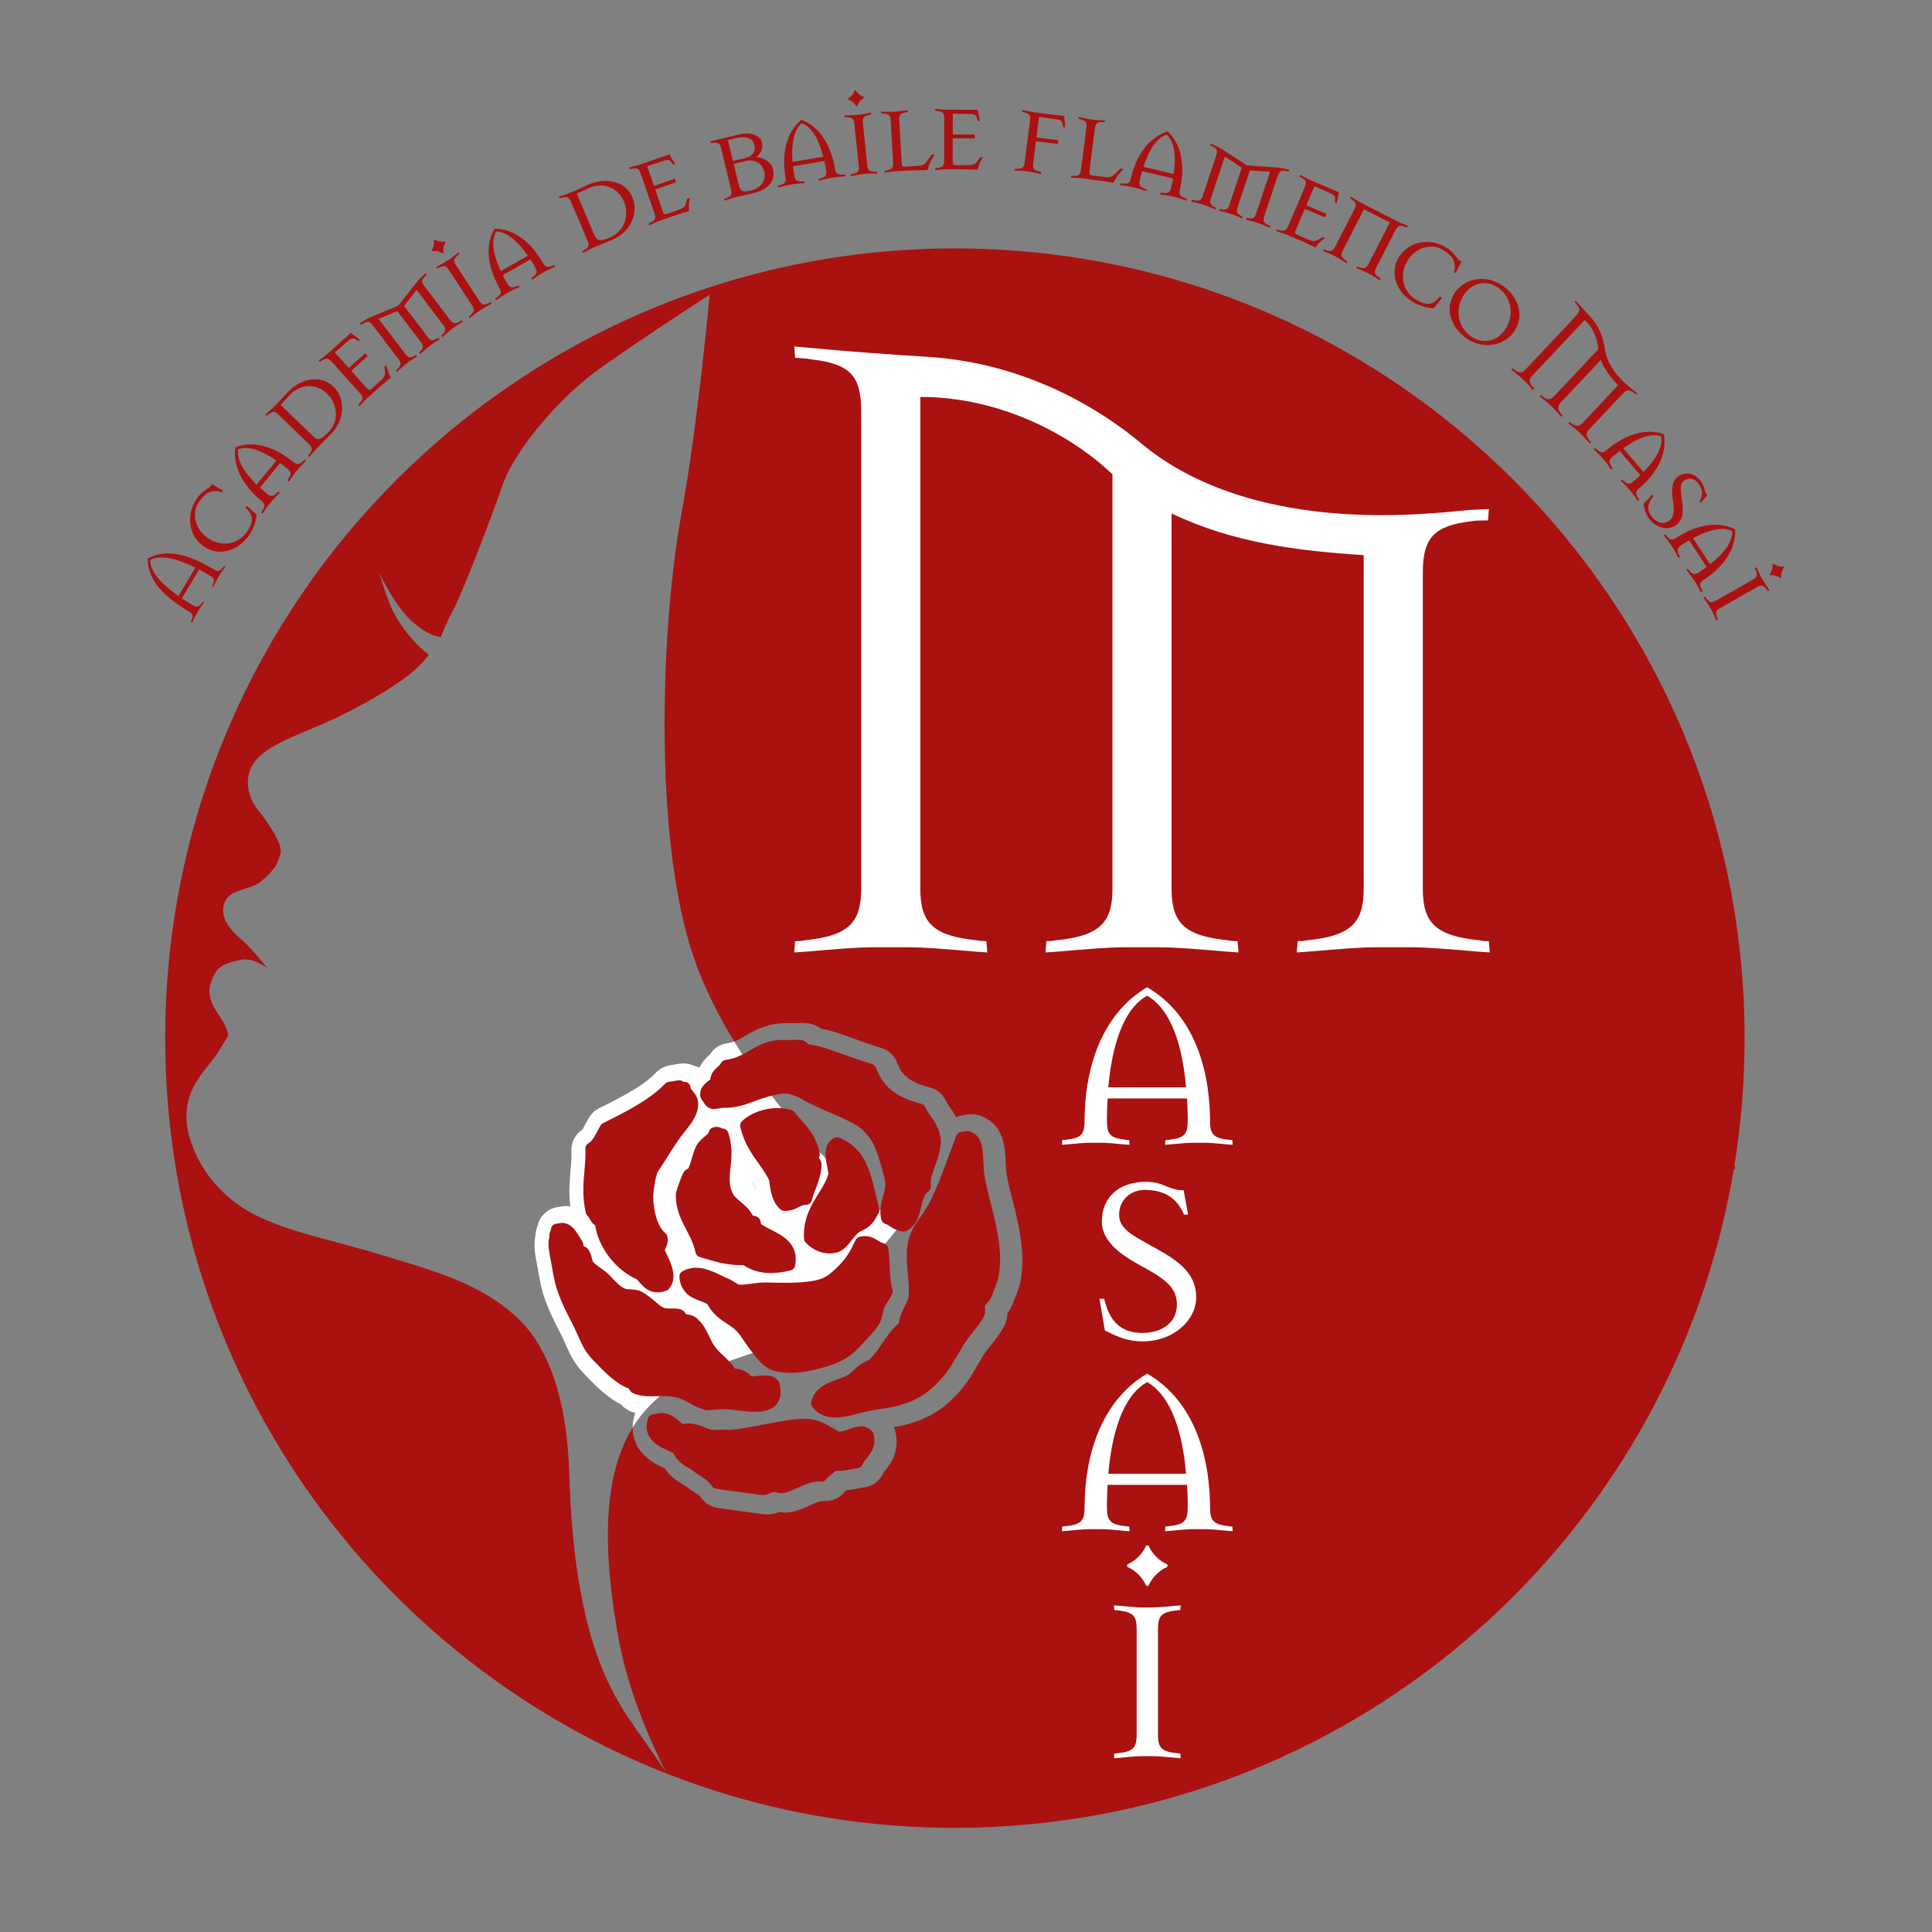 <?xml version="1.0" encoding="utf-8"?>
<!-- Generator: Adobe Illustrator 13.0.0, SVG Export Plug-In . SVG Version: 6.00 Build 14948)  -->
<!DOCTYPE svg PUBLIC "-//W3C//DTD SVG 1.1//EN" "http://www.w3.org/Graphics/SVG/1.1/DTD/svg11.dtd">
<svg version="1.1" id="レイヤー_1" xmlns="http://www.w3.org/2000/svg" xmlns:xlink="http://www.w3.org/1999/xlink" x="0px"
	 y="0px" width="320px" height="320px" viewBox="0 0 320 320" enable-background="new 0 0 320 320" xml:space="preserve">
<rect x="0" y="0" width="320" height="320" fill="#808080" stroke="none"/>
<g>
	<path fill="#AA1111" d="M37.183,94.051c-0.367,0.511-0.617,0.863-0.791,1.154l-0.349,0.585c-0.174,0.293-0.363,0.68-0.637,1.247
		l-0.113,0.225l-0.19-0.134c0.037-0.062,0.055-0.092,0.085-0.179c0.372-0.799,0.302-1.174-0.313-1.541l-0.215-0.127
		c-0.601-0.358-1.148-0.664-1.691-0.943l-2.839,4.772c0.521,0.352,1.035,0.679,1.636,1.035l0.215,0.129
		c0.616,0.366,0.978,0.249,1.504-0.46c0.062-0.068,0.079-0.099,0.116-0.161l0.21,0.104l-0.144,0.207
		c-0.367,0.511-0.617,0.862-0.792,1.154l-0.349,0.585c-0.174,0.292-0.363,0.68-0.637,1.246l-0.113,0.224l-0.191-0.133
		c0.037-0.062,0.055-0.092,0.085-0.179c0.372-0.8,0.303-1.174-0.313-1.541l-0.262-0.155c-3.694-2.199-6.629-4.904-6.628-8.655
		c3.296-1.791,7.074-0.502,10.769,1.696l0.262,0.157c0.616,0.365,0.979,0.248,1.504-0.461c0.062-0.068,0.08-0.098,0.116-0.16
		l0.209,0.103L37.183,94.051z M24.867,92.747c-0.034,1.668,1.412,3.654,4.695,5.983l2.803-4.71
		C28.752,92.245,26.309,91.938,24.867,92.747z"/>
	<path fill="#AA1111" d="M42.506,85.241c-0.007,0.789-0.505,2.356-1.226,3.383c-1.867,2.656-5.042,3.629-7.571,1.853
		c-2.383-1.674-3.038-5.144-1.08-7.93c1.171-1.668,2.382-1.639,2.426-2.402l1.886,1.134l-0.199,0.243
		c-1.689-0.557-2.769,0.163-3.735,1.538c-1.442,2.053-0.595,4.783,1.577,6.171c2.313,1.461,4.951,0.824,6.316-1.12
		c1.004-1.429,1.289-2.652-0.25-4.009l0.231-0.329L42.506,85.241z"/>
	<path fill="#AA1111" d="M50.47,76.543c-0.55,0.563-0.785,0.778-1.055,1.106l-0.513,0.623c-0.27,0.329-0.435,0.599-0.881,1.248
		l-0.182,0.257l-0.228-0.217c0.057-0.07,0.085-0.104,0.139-0.204c0.611-0.92,0.454-1.222-0.238-1.792l-0.104-0.085
		c-0.346-0.285-0.689-0.538-1.015-0.777l-3.345,4.067c0.314,0.287,0.629,0.576,0.993,0.874L44.11,81.7
		c0.692,0.569,1.021,0.665,1.804-0.112c0.088-0.073,0.117-0.107,0.174-0.177l0.256,0.183l-0.216,0.228
		c-0.55,0.563-0.784,0.776-1.055,1.105l-0.512,0.623c-0.27,0.328-0.435,0.599-0.881,1.248l-0.182,0.256l-0.229-0.216
		c0.058-0.069,0.086-0.104,0.14-0.205c0.611-0.919,0.454-1.222-0.238-1.791l-0.07-0.058c-2.827-2.382-4.593-5.489-4.081-8.723
		c3.103-1.161,6.446-0.006,9.327,2.275l0.104,0.085c0.692,0.569,1.02,0.665,1.804-0.112c0.088-0.072,0.117-0.106,0.174-0.176
		l0.256,0.182L50.47,76.543z M39.454,74.417c-0.275,1.428,0.57,3.399,3.053,5.847l3.273-3.98
		C42.93,74.316,40.818,73.886,39.454,74.417z"/>
	<path fill="#AA1111" d="M54.846,71.859l-2.435,2.444c-0.296,0.305-0.483,0.562-0.981,1.171l-0.202,0.24l-0.209-0.234
		c0.062-0.064,0.094-0.096,0.156-0.193c0.685-0.865,0.553-1.18-0.09-1.805l-4.886-4.743c-0.643-0.624-0.961-0.746-1.806-0.036
		c-0.094,0.064-0.125,0.096-0.188,0.16l-0.24-0.202l0.234-0.209c0.594-0.515,1.095-0.966,1.719-1.609c0,0,1.293-1.429,1.777-1.927
		c2.263-2.33,5.47-2.868,7.542-0.856C57.198,65.964,57.218,69.417,54.846,71.859z M48.066,65.339
		c-0.25,0.257-1.341,1.445-1.575,1.718l5.383,5.227c0.723,0.702,1.229,0.632,2.57-0.75c1.763-1.815,1.485-4.614-0.267-6.315
		C52.313,63.407,49.72,63.636,48.066,65.339z"/>
	<path fill="#AA1111" d="M64.743,62.517c0,0-1.197,1.014-1.946,1.657l-1.984,1.782c-0.317,0.284-0.52,0.527-1.059,1.101
		l-0.218,0.226l-0.193-0.249c0.066-0.06,0.1-0.09,0.168-0.181c0.742-0.816,0.632-1.14,0.034-1.808l-4.55-5.068
		c-0.599-0.667-0.909-0.811-1.801-0.161c-0.098,0.058-0.131,0.089-0.198,0.147l-0.227-0.217l0.249-0.193
		c0.628-0.474,0.892-0.651,1.209-0.935l3.868-3.473l1.511,1.113l-0.282,0.223c-0.889-0.587-1.033-0.547-1.749,0.064l-2.114,1.837
		l2.305,2.567l2.719-2.439l0.418,0.466l-2.718,2.441l2.41,2.684c0.54,0.601,0.603,0.604,1.136,0.124l1.284-1.152
		c0.867-0.778,0.871-1.143,0.647-2.297L64,60.415C64.248,61.697,64.456,61.962,64.743,62.517z"/>
	<path fill="#AA1111" d="M76.398,53.457c-0.665,0.421-0.941,0.576-1.28,0.833l-0.588,0.448c-0.339,0.257-0.562,0.483-1.145,1.012
		l-0.093,0.099l-0.173-0.263l0.041-0.058c0.805-0.754,0.722-1.085,0.18-1.798l-4.342-5.704l-2.069,2.645l3.826,5.026
		c0.543,0.713,0.84,0.881,1.781,0.306c0.049-0.01,0.067-0.023,0.067-0.023l0.208,0.236l-0.121,0.064
		c-0.665,0.421-0.941,0.576-1.28,0.833l-0.588,0.448c-0.339,0.257-0.561,0.482-1.144,1.011l-0.094,0.099l-0.172-0.263l0.04-0.057
		c0.806-0.754,0.723-1.086,0.18-1.798l-3.826-5.027l-3.1,1.289l4.342,5.705c0.542,0.712,0.839,0.88,1.781,0.306
		c0.049-0.01,0.067-0.023,0.067-0.023l0.208,0.236l-0.121,0.064c-0.665,0.422-0.941,0.575-1.28,0.833l-0.588,0.447
		c-0.339,0.258-0.561,0.485-1.144,1.013l-0.236,0.207l-0.172-0.263c0.071-0.054,0.107-0.082,0.183-0.167
		c0.806-0.754,0.722-1.084,0.18-1.797L61.8,53.956c-0.542-0.714-0.839-0.882-1.781-0.307c-0.103,0.051-0.138,0.077-0.209,0.132
		l-0.208-0.236l0.263-0.172c0.665-0.422,1.079-0.654,1.334-0.763l4.78-2.004l3.224-4.087c0.137-0.189,0.507-0.555,1.09-1.083
		l0.236-0.207l0.172,0.263c-0.071,0.054-0.107,0.082-0.183,0.167c-0.805,0.752-0.723,1.084-0.18,1.797l4.125,5.418
		c0.542,0.714,0.839,0.882,1.78,0.306c0.103-0.05,0.139-0.076,0.209-0.131l0.208,0.236L76.398,53.457z M68.882,58.783l0.014,0.018
		L68.882,58.783z M69.413,58.407l-0.014-0.018L69.413,58.407z M72.59,55.961l0.014,0.018L72.59,55.961z M73.12,55.586l-0.013-0.018
		L73.12,55.586z"/>
	<path fill="#AA1111" d="M73.444,41.885l-0.131,0.086c-0.481-0.328-1.164-0.473-1.736-0.365l-0.086-0.131
		c0.328-0.482,0.471-1.164,0.365-1.736l0.131-0.086c0.481,0.328,1.163,0.471,1.736,0.365l0.086,0.13
		C73.481,40.631,73.338,41.312,73.444,41.885z M81.196,50.44c-0.693,0.372-0.979,0.506-1.336,0.739l-0.619,0.404
		c-0.356,0.233-0.595,0.441-1.214,0.926l-0.25,0.19l-0.153-0.274c0.075-0.048,0.113-0.073,0.195-0.153
		c0.858-0.694,0.799-1.03,0.309-1.78l-3.723-5.702c-0.489-0.75-0.773-0.939-1.753-0.433c-0.106,0.042-0.144,0.066-0.219,0.115
		l-0.189-0.25l0.274-0.153c0.693-0.372,0.98-0.507,1.336-0.74l0.619-0.403c0.356-0.234,0.595-0.443,1.214-0.928l0.251-0.189
		l0.153,0.273c-0.076,0.049-0.113,0.074-0.195,0.154c-0.857,0.694-0.799,1.029-0.309,1.78l3.722,5.701
		c0.49,0.751,0.774,0.939,1.754,0.434c0.106-0.042,0.143-0.067,0.218-0.117l0.19,0.251L81.196,50.44z"/>
	<path fill="#AA1111" d="M91.71,44.281c-0.715,0.328-1.01,0.445-1.379,0.656l-0.701,0.397c-0.37,0.211-0.62,0.406-1.268,0.852
		L88.1,46.361l-0.135-0.284c0.078-0.045,0.116-0.067,0.203-0.141c0.899-0.64,0.86-0.979,0.417-1.758l-0.066-0.116
		c-0.222-0.39-0.452-0.748-0.671-1.088l-4.574,2.604c0.191,0.381,0.382,0.761,0.614,1.171l0.045,0.077
		c0.443,0.779,0.715,0.985,1.724,0.54c0.108-0.037,0.147-0.059,0.226-0.103l0.174,0.262l-0.284,0.136
		c-0.714,0.329-1.008,0.445-1.378,0.656l-0.7,0.399c-0.37,0.21-0.621,0.405-1.269,0.851l-0.262,0.174l-0.136-0.284
		c0.078-0.043,0.117-0.066,0.203-0.141c0.898-0.64,0.86-0.979,0.417-1.758l-0.045-0.078c-1.789-3.234-2.33-6.765-0.697-9.601
		c3.311,0.022,6.021,2.293,7.896,5.453l0.066,0.117c0.443,0.778,0.715,0.985,1.725,0.539c0.108-0.037,0.147-0.059,0.225-0.102
		l0.175,0.26L91.71,44.281z M82.183,38.365c-0.766,1.234-0.681,3.376,0.764,6.549l4.477-2.549
		C85.465,39.512,83.647,38.356,82.183,38.365z"/>
	<path fill="#AA1111" d="M101.377,39.736l-3.19,1.313c-0.392,0.165-0.663,0.331-1.357,0.701l-0.28,0.142l-0.102-0.297
		c0.082-0.035,0.123-0.052,0.218-0.117c0.966-0.533,0.966-0.875,0.614-1.699l-2.672-6.264c-0.352-0.824-0.599-1.06-1.651-0.732
		c-0.112,0.023-0.154,0.041-0.236,0.076l-0.144-0.28l0.297-0.103c0.748-0.245,1.383-0.467,2.208-0.819c0,0,1.745-0.818,2.384-1.09
		c2.988-1.274,6.154-0.53,7.288,2.127C105.826,35.208,104.509,38.4,101.377,39.736z M97.644,31.099
		c-0.329,0.142-1.795,0.815-2.117,0.977l2.945,6.902c0.396,0.928,0.89,1.058,2.662,0.302c2.328-0.994,3.153-3.683,2.195-5.929
		C102.309,30.961,99.828,30.168,97.644,31.099z"/>
	<path fill="#AA1111" d="M114.144,34.942c0,0-1.496,0.472-2.434,0.773l-2.519,0.874c-0.402,0.14-0.684,0.285-1.402,0.604
		l-0.289,0.124l-0.082-0.303c0.085-0.029,0.127-0.044,0.226-0.102c1-0.466,1.025-0.806,0.731-1.653l-2.231-6.433
		c-0.293-0.847-0.523-1.099-1.597-0.844c-0.113,0.015-0.155,0.029-0.24,0.059l-0.124-0.289l0.304-0.082
		c0.763-0.193,1.073-0.253,1.476-0.393l4.909-1.703l0.962,1.61l-0.346,0.097c-0.591-0.885-0.74-0.905-1.637-0.618l-2.66,0.874
		l1.13,3.26l3.45-1.197l0.206,0.593l-3.45,1.197l1.182,3.407c0.264,0.762,0.321,0.79,0.998,0.554l1.629-0.564
		c1.101-0.382,1.245-0.717,1.486-1.867l0.45-0.204C114.005,33.995,114.094,34.319,114.144,34.942z"/>
	<path fill="#AA1111" d="M124.869,31.976l-3.124,0.708c-0.414,0.099-0.708,0.217-1.454,0.466l-0.3,0.096l-0.051-0.311
		c0.087-0.022,0.13-0.032,0.234-0.08c1.04-0.365,1.097-0.703,0.888-1.572l-1.596-6.618c-0.21-0.872-0.415-1.145-1.508-0.996
		c-0.114,0.004-0.157,0.015-0.245,0.036l-0.09-0.278l4.854-1.17c1.851-0.447,3.432,0.094,3.752,1.421
		c0.199,0.828-0.178,1.748-0.98,2.333c1.492,0.17,2.512,0.868,2.801,2.065C128.398,29.513,127.721,31.289,124.869,31.976z
		 M121.67,22.912c-0.262,0.063-0.904,0.263-1.095,0.333l0.825,3.417l2.002-0.483c1.458-0.351,1.754-1.321,1.581-2.039
		C124.684,22.898,123.738,22.413,121.67,22.912z M123.409,26.685l-1.894,0.457l0.729,3.027c0.409,1.698,0.692,1.722,2.346,1.323
		c1.524-0.367,2.323-1.735,2.008-3.042C126.278,27.122,125.106,26.276,123.409,26.685z"/>
	<path fill="#AA1111" d="M139.715,29.237c-0.784,0.063-1.101,0.07-1.521,0.14l-0.795,0.131c-0.42,0.07-0.722,0.166-1.484,0.361
		l-0.305,0.074l-0.03-0.314c0.088-0.015,0.132-0.022,0.239-0.063c1.064-0.29,1.145-0.622,0.998-1.505l-0.022-0.133
		c-0.073-0.44-0.166-0.857-0.253-1.251l-5.191,0.864c0.048,0.424,0.096,0.847,0.173,1.311l0.015,0.088
		c0.147,0.883,0.331,1.17,1.432,1.101c0.114,0.004,0.158-0.003,0.246-0.018l0.074,0.305l-0.313,0.03
		c-0.785,0.063-1.101,0.07-1.521,0.139l-0.795,0.132c-0.42,0.07-0.721,0.166-1.484,0.36l-0.306,0.074l-0.029-0.313
		c0.088-0.015,0.132-0.022,0.24-0.063c1.064-0.291,1.145-0.622,0.998-1.506l-0.015-0.087c-0.563-3.652,0.148-7.154,2.659-9.251
		c3.1,1.164,4.859,4.23,5.528,7.842l0.022,0.132c0.147,0.883,0.332,1.171,1.432,1.102c0.114,0.003,0.158-0.004,0.247-0.019
		l0.074,0.305L139.715,29.237z M132.818,20.397c-1.146,0.894-1.805,2.934-1.543,6.409l5.08-0.846
		C135.501,22.606,134.195,20.895,132.818,20.397z"/>
	<path fill="#AA1111" d="M144.987,28.739c-0.787,0.015-1.103,0.003-1.527,0.047l-0.734,0.077c-0.423,0.045-0.73,0.122-1.503,0.27
		l-0.31,0.056l-0.01-0.314c0.089-0.01,0.133-0.015,0.243-0.048c1.079-0.226,1.18-0.551,1.086-1.443l-0.712-6.77
		c-0.094-0.891-0.26-1.189-1.363-1.186c-0.114-0.01-0.159-0.005-0.248,0.004l-0.055-0.311l0.314-0.01
		c0.787-0.016,1.104-0.004,1.526-0.048l0.735-0.077c0.423-0.045,0.73-0.122,1.503-0.27l0.309-0.056l0.011,0.314
		c-0.089,0.01-0.134,0.015-0.243,0.048c-1.08,0.226-1.18,0.552-1.086,1.443l0.712,6.77c0.094,0.892,0.261,1.189,1.364,1.186
		c0.114,0.01,0.158,0.005,0.247-0.003l0.055,0.31L144.987,28.739z M141.99,17.593l-0.156,0.017c-0.279-0.512-0.821-0.95-1.378-1.116
		l-0.017-0.156c0.511-0.28,0.95-0.821,1.116-1.378l0.156-0.017c0.279,0.511,0.821,0.949,1.378,1.116l0.016,0.156
		C142.595,16.492,142.156,17.035,141.99,17.593z"/>
	<path fill="#AA1111" d="M153.627,28.149c0,0-3.226,0.092-4.523,0.166l-0.76,0.042c-0.425,0.024-0.736,0.087-1.515,0.198
		l-0.312,0.041l0.005-0.315c0.09-0.005,0.134-0.008,0.245-0.037c1.09-0.173,1.206-0.494,1.156-1.389l-0.385-6.799
		c-0.05-0.895-0.202-1.199-1.304-1.25c-0.113-0.016-0.158-0.013-0.248-0.008l-0.04-0.311l0.314,0.004
		c0.787,0.023,1.102,0.051,1.527,0.026l0.738-0.042c0.425-0.023,0.736-0.086,1.515-0.198l0.312-0.04l-0.005,0.313
		c-0.089,0.005-0.134,0.008-0.245,0.037c-1.089,0.174-1.206,0.494-1.156,1.389l0.385,6.799c0.045,0.805,0.092,0.847,0.808,0.807
		l1.655-0.094c1.186-0.068,1.294-0.141,2.021-1.168l0.5-0.702l0.514-0.029C154.021,26.781,153.751,27.559,153.627,28.149z"/>
	<path fill="#AA1111" d="M161.936,28.105c0,0-1.567-0.048-2.552-0.071l-2.665-0.006c-0.426-0.001-0.74,0.043-1.523,0.109
		l-0.314,0.021l0.023-0.313c0.089,0,0.135,0,0.246-0.022c1.097-0.11,1.233-0.422,1.235-1.319l0.015-6.807
		c0.002-0.896-0.132-1.209-1.229-1.324c-0.112-0.023-0.157-0.022-0.247-0.023l-0.022-0.313l0.313,0.023
		c0.783,0.068,1.098,0.113,1.523,0.115l5.195,0.011l0.376,1.838L161.954,20c-0.267-1.031-0.401-1.098-1.342-1.123l-2.799-0.051
		l-0.008,3.448l3.65,0.009l-0.002,0.627l-3.649-0.009l-0.008,3.606c-0.002,0.807,0.042,0.851,0.759,0.853l1.725,0.003
		c1.164,0.002,1.411-0.266,2.019-1.271l0.492-0.044C162.117,27.166,162.094,27.501,161.936,28.105z"/>
	<path fill="#AA1111" d="M176.065,21.023c-0.139-1.057-0.264-1.139-1.194-1.28l-2.773-0.393l-0.43,3.423l3.623,0.456l-0.078,0.623
		l-3.624-0.456l-0.449,3.579c-0.112,0.889-0.018,1.217,1.058,1.465c0.108,0.037,0.153,0.042,0.242,0.054l-0.017,0.313l-0.309-0.062
		c-0.771-0.165-1.076-0.247-1.498-0.3l-0.733-0.093c-0.423-0.053-0.739-0.048-1.525-0.078l-0.314-0.018l0.062-0.308
		c0.089,0.012,0.134,0.017,0.247,0.008c1.103,0.026,1.276-0.269,1.388-1.157l0.85-6.758c0.112-0.89,0.018-1.218-1.058-1.466
		c-0.108-0.036-0.153-0.042-0.242-0.053l0.017-0.313l0.309,0.061c0.771,0.166,1.076,0.248,1.498,0.301l5.157,0.649l0.148,1.87
		L176.065,21.023z M184.454,30.274c0,0-3.19-0.491-4.479-0.653l-0.756-0.095c-0.422-0.053-0.739-0.048-1.525-0.079l-0.314-0.017
		l0.063-0.308c0.089,0.011,0.133,0.017,0.246,0.008c1.104,0.026,1.276-0.269,1.388-1.158l0.85-6.758
		c0.112-0.889,0.018-1.217-1.058-1.464c-0.108-0.037-0.152-0.042-0.242-0.054l0.018-0.314l0.309,0.062
		c0.77,0.165,1.075,0.248,1.497,0.301l0.734,0.092c0.422,0.053,0.738,0.048,1.525,0.079l0.313,0.017l-0.062,0.308
		c-0.089-0.011-0.133-0.017-0.247-0.008c-1.104-0.026-1.275,0.269-1.388,1.158l-0.85,6.757c-0.101,0.801-0.062,0.851,0.65,0.941
		l1.645,0.207c1.179,0.148,1.298,0.095,2.199-0.785l0.617-0.6l0.512,0.064C185.089,28.999,184.683,29.716,184.454,30.274z"/>
	<path fill="#AA1111" d="M196.235,33.132c-0.747-0.244-1.043-0.359-1.457-0.456l-0.785-0.184c-0.414-0.097-0.73-0.125-1.509-0.238
		l-0.311-0.049l0.094-0.3c0.087,0.021,0.131,0.03,0.244,0.035c1.095,0.14,1.297-0.135,1.501-1.008l0.03-0.13
		c0.103-0.437,0.177-0.855,0.247-1.253l-5.126-1.198c-0.119,0.41-0.237,0.819-0.344,1.277l-0.021,0.087
		c-0.204,0.872-0.145,1.208,0.899,1.567c0.104,0.047,0.147,0.057,0.234,0.078l-0.05,0.312l-0.301-0.093
		c-0.748-0.245-1.043-0.36-1.457-0.456l-0.785-0.184c-0.414-0.098-0.729-0.125-1.509-0.237l-0.311-0.05l0.094-0.301
		c0.087,0.021,0.131,0.031,0.245,0.035c1.094,0.141,1.296-0.135,1.5-1.007l0.021-0.087c0.884-3.589,2.887-6.548,6.012-7.52
		c2.415,2.267,2.86,5.775,2.09,9.367l-0.03,0.131c-0.204,0.872-0.145,1.208,0.899,1.567c0.104,0.047,0.146,0.057,0.234,0.078
		l-0.05,0.311L196.235,33.132z M193.265,22.317c-1.4,0.385-2.793,2.016-3.889,5.324l5.017,1.173
		C194.894,25.388,194.346,23.306,193.265,22.317z"/>
	<path fill="#AA1111" d="M210.046,37.616c-0.723-0.313-1.006-0.454-1.409-0.588l-0.701-0.235c-0.404-0.134-0.716-0.191-1.481-0.376
		l-0.134-0.021l0.12-0.29h0.07c1.078,0.241,1.305-0.014,1.589-0.864l2.271-6.801l-3.352-0.221l-2.002,5.993
		c-0.284,0.849-0.256,1.19,0.75,1.645c0.035,0.035,0.057,0.043,0.057,0.043l-0.078,0.304l-0.121-0.064
		c-0.722-0.312-1.005-0.455-1.409-0.588l-0.701-0.235c-0.403-0.134-0.716-0.191-1.481-0.375l-0.134-0.022l0.12-0.291h0.071
		c1.077,0.242,1.304-0.013,1.588-0.863l2.002-5.993l-2.813-1.837l-2.271,6.801c-0.283,0.849-0.255,1.19,0.75,1.644
		c0.035,0.035,0.057,0.043,0.057,0.043l-0.078,0.304l-0.12-0.065c-0.723-0.311-1.006-0.454-1.41-0.587l-0.701-0.235
		c-0.403-0.135-0.716-0.192-1.48-0.376l-0.305-0.079l0.12-0.291c0.086,0.028,0.128,0.042,0.241,0.057
		c1.077,0.242,1.304-0.013,1.588-0.863l2.158-6.461c0.284-0.849,0.256-1.189-0.75-1.644c-0.1-0.056-0.142-0.07-0.228-0.099
		l0.079-0.304l0.29,0.12c0.723,0.313,1.147,0.526,1.382,0.674l4.349,2.823l5.193,0.364c0.234,0.007,0.744,0.107,1.509,0.292
		l0.305,0.078l-0.12,0.291c-0.085-0.028-0.128-0.042-0.241-0.057c-1.076-0.242-1.304,0.013-1.588,0.864l-2.157,6.46
		c-0.284,0.85-0.256,1.19,0.749,1.645c0.1,0.057,0.143,0.071,0.228,0.1l-0.078,0.304L210.046,37.616z M201.41,34.401l-0.007,0.022
		L201.41,34.401z M202.02,34.627l0.007-0.02L202.02,34.627z M205.831,35.877l-0.007,0.022L205.831,35.877z M206.44,36.105
		l0.007-0.021L206.44,36.105z"/>
	<path fill="#AA1111" d="M217.884,40.986c0,0-1.424-0.658-2.32-1.067l-2.45-1.049c-0.392-0.167-0.697-0.25-1.444-0.497l-0.297-0.102
		l0.145-0.28c0.082,0.036,0.123,0.053,0.234,0.077c1.054,0.329,1.301,0.093,1.653-0.73l2.68-6.258
		c0.354-0.824,0.354-1.165-0.611-1.7c-0.094-0.064-0.135-0.082-0.217-0.118l0.103-0.296l0.279,0.143
		c0.693,0.372,0.964,0.536,1.355,0.704l4.776,2.046l-0.373,1.838l-0.321-0.162c0.159-1.052,0.063-1.167-0.794-1.559l-2.556-1.143
		l-1.357,3.171l3.355,1.437l-0.247,0.576l-3.355-1.438l-1.42,3.315c-0.317,0.741-0.294,0.801,0.364,1.083l1.586,0.678
		c1.07,0.459,1.403,0.309,2.355-0.379l0.471,0.153C218.419,40.193,218.266,40.492,217.884,40.986z"/>
	<path fill="#AA1111" d="M228.292,46.251c-0.666-0.418-0.924-0.602-1.303-0.796l-0.657-0.336c-0.379-0.195-0.679-0.298-1.405-0.597
		l-0.29-0.124l0.163-0.269c0.08,0.042,0.12,0.062,0.229,0.093c1.027,0.403,1.29,0.185,1.699-0.613l3.469-6.752l-4.282-2.199
		l-3.469,6.752c-0.409,0.797-0.433,1.137,0.491,1.738c0.09,0.07,0.13,0.091,0.209,0.132l-0.123,0.291l-0.269-0.164
		c-0.666-0.417-0.925-0.601-1.303-0.795l-0.658-0.338c-0.379-0.195-0.678-0.298-1.405-0.597l-0.29-0.124l0.164-0.268
		c0.079,0.042,0.119,0.062,0.229,0.093c1.028,0.402,1.291,0.184,1.699-0.612l3.111-6.056c0.409-0.796,0.433-1.137-0.492-1.738
		c-0.089-0.071-0.13-0.091-0.209-0.132l0.123-0.29l0.269,0.164c0.667,0.417,0.925,0.6,1.304,0.794l6.195,3.183
		c0.379,0.194,0.678,0.298,1.405,0.596l0.29,0.124l-0.164,0.268c-0.08-0.04-0.119-0.06-0.229-0.092
		c-1.027-0.403-1.29-0.185-1.698,0.613l-3.111,6.055c-0.409,0.796-0.433,1.137,0.492,1.737c0.089,0.071,0.129,0.092,0.209,0.133
		l-0.123,0.288L228.292,46.251z"/>
	<path fill="#AA1111" d="M237.483,51.038c-0.788,0.042-2.383-0.355-3.453-1.011c-2.769-1.696-3.939-4.804-2.324-7.44
		c1.521-2.483,4.943-3.355,7.848-1.576c1.737,1.064,1.784,2.275,2.549,2.27l-1.013,1.955l-0.256-0.184
		c0.45-1.721-0.336-2.753-1.769-3.631c-2.139-1.311-4.811-0.294-6.061,1.961c-1.313,2.4-0.511,4.994,1.515,6.233
		c1.489,0.913,2.729,1.121,3.984-0.5l0.344,0.21L237.483,51.038z"/>
	<path fill="#AA1111" d="M242.779,55.949c-2.623-1.918-3.536-5.111-1.711-7.607c1.719-2.352,5.204-2.941,7.953-0.93
		c2.604,1.904,3.518,5.097,1.692,7.593C248.995,57.356,245.528,57.958,242.779,55.949z M248.218,47.711
		c-2.098-1.534-4.616-0.822-5.899,1.351c-1.264,2.184-0.974,4.977,1.25,6.604c2.099,1.535,4.631,0.805,5.913-1.367
		C250.728,52.101,250.443,49.339,248.218,47.711z"/>
	<path fill="#AA1111" d="M253.793,62.235c-0.614,0.652-0.568,1.127,0.153,1.96c0.066,0.093,0.1,0.125,0.165,0.186l-0.184,0.228
		l-0.213-0.232c-0.525-0.586-0.886-0.988-1.196-1.279l-0.62-0.584c-0.31-0.291-0.732-0.628-1.349-1.116l-0.244-0.199l0.216-0.196
		c0.065,0.062,0.098,0.092,0.195,0.152c0.876,0.671,1.352,0.688,1.967,0.036l8.447-8.974c0.614-0.651,0.617-1.08-0.008-1.822
		c-0.05-0.078-0.246-0.293-0.295-0.34l0.183-0.228l0.346,0.387c0.443,0.509,1.263,1.403,2,2.19c1.408,1.51,2.228,3.452,2.462,5.426
		c0.248,1.926,1.415,3.825,3.242,5.545c0.604,0.568,1.204,1.041,1.74,1.455l0.374,0.32l-0.216,0.198
		c-0.049-0.046-0.245-0.231-0.325-0.276c-0.779-0.579-1.206-0.55-1.82,0.102l-5.591,5.939c-0.614,0.652-0.568,1.127,0.154,1.96
		c0.066,0.093,0.099,0.124,0.164,0.186l-0.184,0.227l-0.212-0.231c-0.525-0.586-0.887-0.987-1.196-1.28l-0.62-0.584
		c-0.31-0.291-0.732-0.626-1.349-1.116l-0.244-0.197l0.216-0.198c0.064,0.062,0.098,0.092,0.194,0.153
		c0.876,0.671,1.353,0.688,1.967,0.036l5.898-6.265c-1.163-1.249-2.232-2.532-2.869-4.177l-6.635,7.048
		c-0.614,0.652-0.568,1.127,0.154,1.96c0.066,0.093,0.099,0.124,0.164,0.186l-0.184,0.228l-0.213-0.231
		c-0.524-0.587-0.886-0.988-1.196-1.28l-0.619-0.584c-0.311-0.292-0.732-0.628-1.35-1.117l-0.244-0.198l0.217-0.196
		c0.064,0.061,0.098,0.091,0.194,0.152c0.876,0.671,1.353,0.688,1.967,0.036l7.326-7.782c-0.074-1.393-0.688-3.388-2.238-4.847
		L253.793,62.235z"/>
	<path fill="#AA1111" d="M271.135,82.745c-0.458-0.64-0.628-0.907-0.904-1.23l-0.523-0.614c-0.276-0.324-0.515-0.533-1.075-1.085
		l-0.221-0.225l0.254-0.187c0.059,0.068,0.087,0.102,0.177,0.173c0.798,0.762,1.124,0.661,1.806,0.079l0.102-0.088
		c0.341-0.291,0.65-0.584,0.942-0.863l-3.418-4.002c-0.339,0.259-0.677,0.519-1.035,0.824l-0.067,0.058
		c-0.682,0.582-0.833,0.888-0.205,1.795c0.056,0.101,0.084,0.134,0.143,0.203l-0.224,0.22l-0.187-0.252
		c-0.458-0.64-0.628-0.908-0.904-1.231l-0.523-0.614c-0.276-0.324-0.515-0.533-1.074-1.085l-0.221-0.225l0.253-0.186
		c0.058,0.067,0.087,0.101,0.177,0.172c0.798,0.762,1.124,0.661,1.806,0.079l0.067-0.059c2.84-2.366,6.207-3.563,9.301-2.493
		c0.602,3.258-1.12,6.347-3.87,8.783l-0.102,0.087c-0.682,0.582-0.833,0.887-0.205,1.795c0.056,0.101,0.085,0.134,0.143,0.203
		l-0.224,0.22L271.135,82.745z M275.153,72.273c-1.357-0.52-3.445-0.034-6.289,1.982l3.345,3.917
		C274.644,75.712,275.438,73.709,275.153,72.273z"/>
	<path fill="#AA1111" d="M273.122,85.884c-0.765-1.022-0.807-2.052-0.914-2.42l1.472-1.547l0.188,0.25
		c-1.005,1.199-1.142,2.252-0.297,3.382c0.765,1.023,1.905,1.427,2.875,0.704c0.95-0.711,0.89-1.728,0.588-3.739
		c-0.181-1.401-0.138-2.804,0.831-3.528c1.327-0.992,2.814-0.648,3.873,0.769c0.711,0.951,0.409,1.483,1.04,2.327l-1.118,1.198
		l-0.161-0.216c0.759-1.266,0.305-2.324-0.245-3.059c-0.59-0.79-1.593-0.935-2.328-0.385c-0.771,0.576-0.55,1.585-0.404,2.79
		c0.271,1.895,0.482,3.527-0.935,4.584C276.401,87.879,274.382,87.57,273.122,85.884z"/>
	<path fill="#AA1111" d="M281.591,97.847c-0.373-0.692-0.507-0.98-0.739-1.336l-0.441-0.675c-0.232-0.356-0.441-0.594-0.926-1.214
		l-0.19-0.251l0.275-0.152c0.049,0.075,0.073,0.111,0.152,0.193c0.694,0.858,1.03,0.799,1.78,0.31l0.113-0.073
		c0.375-0.246,0.72-0.496,1.044-0.736l-2.877-4.407c-0.369,0.213-0.737,0.427-1.132,0.684l-0.074,0.049
		c-0.751,0.49-0.939,0.773-0.434,1.754c0.042,0.105,0.067,0.143,0.116,0.219l-0.251,0.189l-0.152-0.274
		c-0.372-0.693-0.506-0.98-0.739-1.336l-0.44-0.675c-0.233-0.357-0.441-0.595-0.927-1.215l-0.189-0.251l0.274-0.152
		c0.049,0.075,0.073,0.112,0.153,0.194c0.693,0.858,1.03,0.8,1.78,0.31l0.075-0.049c3.119-1.983,6.611-2.739,9.542-1.282
		c0.18,3.306-1.923,6.151-4.961,8.216l-0.113,0.073c-0.75,0.49-0.939,0.773-0.434,1.754c0.043,0.105,0.067,0.143,0.116,0.218
		l-0.25,0.19L281.591,97.847z M286.916,87.978c-1.279-0.689-3.412-0.473-6.491,1.162l2.816,4.313
		C285.971,91.323,287.014,89.438,286.916,87.978z"/>
	<path fill="#AA1111" d="M284.172,102.501c-0.33-0.713-0.446-1.008-0.656-1.378l-0.365-0.643c-0.211-0.369-0.405-0.621-0.851-1.268
		l-0.176-0.262l0.284-0.136c0.044,0.079,0.066,0.118,0.142,0.203c0.64,0.899,0.979,0.861,1.757,0.418l5.918-3.368
		c0.778-0.443,0.984-0.715,0.539-1.725c-0.036-0.108-0.058-0.146-0.103-0.224l0.262-0.175l0.135,0.283
		c0.33,0.714,0.446,1.009,0.656,1.379l0.365,0.643c0.211,0.369,0.405,0.62,0.852,1.268l0.175,0.261l-0.284,0.136
		c-0.045-0.078-0.066-0.117-0.141-0.202c-0.641-0.899-0.979-0.861-1.759-0.418l-5.917,3.368c-0.778,0.443-0.984,0.714-0.539,1.725
		c0.036,0.107,0.059,0.146,0.103,0.225l-0.261,0.174L284.172,102.501z M293.182,95.288l-0.077-0.137
		c0.355-0.46,0.54-1.132,0.469-1.71l0.137-0.079c0.461,0.357,1.133,0.541,1.71,0.47l0.078,0.137c-0.356,0.46-0.541,1.132-0.471,1.71
		l-0.135,0.078C294.432,95.399,293.76,95.216,293.182,95.288z"/>
</g>
<path fill="none" d="M116.472,49.513c0.456-0.293,0.816-0.523,1.067-0.683C117.289,48.988,116.924,49.222,116.472,49.513z"/>
<path fill="#FFFFFF" d="M124.932,196.663c0.079,0.071,0.176,0.154,0.287,0.247c-0.015-0.104-0.039-0.211-0.052-0.315
	c-0.175-0.318-0.387-0.647-0.615-0.989c0.013,0.413,0.048,0.596,0.162,0.854C124.757,196.503,124.829,196.572,124.932,196.663z"/>
<path fill="#FFFFFF" d="M158.16,302.751c4.065,0,8.085-0.195,12.056-0.559l0.002-0.004
	C166.246,302.554,162.227,302.751,158.16,302.751z"/>
<path fill="#AA1111" d="M158.16,302.751c-12.874,0-25.311-1.861-37.062-5.328C132.849,300.89,145.286,302.751,158.16,302.751z"/>
<path fill="#AA1111" d="M288.96,171.951c0-72.239-58.561-130.8-130.8-130.8c-72.239,0-130.8,58.561-130.8,130.8
	c0,55.39,34.432,102.733,83.057,121.807l0.002,0.004l0.086,0.032c0.001,0.001,0.002,0.002,0.003,0.002
	c1.846,0.723,3.712,1.404,5.597,2.044c1.65,0.56,3.314,1.088,4.993,1.583c11.75,3.467,24.188,5.328,37.062,5.328
	c4.066,0,8.086-0.197,12.058-0.563l-0.002,0.004c0.172-0.016,0.342-0.037,0.513-0.053c0.848-0.081,1.695-0.165,2.538-0.263
	c0.172-0.02,0.342-0.044,0.513-0.064c1.874-0.224,3.737-0.481,5.586-0.783c0.04-0.007,0.08-0.012,0.119-0.019
	c0.599-0.099,1.192-0.208,1.787-0.314c0.51-0.091,1.021-0.18,1.528-0.276c0.546-0.104,1.089-0.216,1.632-0.327
	c0.55-0.112,1.099-0.225,1.646-0.344c0.218-0.047,0.438-0.088,0.656-0.137l0.018-0.015c51.554-11.496,91.637-53.408,100.413-105.934
	l0.284-0.09l-0.188-0.532C288.374,186.176,288.96,179.132,288.96,171.951z M168.992,212.387c-0.385,1.686-1.016,2.838-1.355,3.785
	c-0.271,0.629-0.55,1.062-0.781,1.359c-0.018,0.52-0.116,1.281-0.528,2.103l-0.053,0.096c-1.32,2.321-2.879,3.794-3.486,4.893
	c-0.894,1.468-1.458,2.537-2.249,3.744c-0.788,1.204-1.789,2.413-3.183,3.717c-2.079,2.012-5.134,3.609-9.285,4.295
	c0.078,0.183,0.146,0.37,0.195,0.562c0.158,0.614,0.247,1.252,0.247,1.887c0.023,1.524-0.594,2.937-1.146,3.735
	c-0.543,0.798-0.943,1.211-1.039,1.356c-0.563,1.366-1.843,2.323-3.321,2.464c-0.282-0.017-1.212,0.319-2.765,0.42
	c-0.227,0.177-0.366,0.278-0.387,0.332l-0.002-0.002c-0.814,1.007-2.049,1.553-3.343,1.477c-0.052-0.003-0.089-0.003-0.11-0.003
	c-0.459,0.005-0.862,0.11-1.646,0.455c-0.774,0.319-1.827,0.953-3.534,1.35c-0.395,0.087-0.8,0.122-1.146,0.122
	c-0.383,0-0.723-0.043-0.998-0.094c-0.45,0.167-1.257,0.394-1.937,0.394c-0.052,0-0.104-0.002-0.155-0.005
	c-0.494-0.002-0.918-0.052-1.358-0.12c-1.993-0.319-4.549-0.603-6.821-0.957c-1.158-0.183-2.19-0.872-2.799-1.873
	c-0.008,0.004-0.042-0.087-0.44-0.367c-0.384-0.28-1.059-0.658-1.917-1.292c-0.066-0.078-0.758-0.432-1.711-1.114
	c-0.544-0.388-1.25-1.017-1.829-1.884c-0.255-0.115-0.539-0.247-0.837-0.395c-0.937-0.49-2.159-1.134-3.255-2.585
	c-0.721-0.953-1.25-2.36-1.231-3.767c0-0.011,0.003-0.021,0.003-0.032c-4.063,6.607-5.681,17.258-2.209,35.608
	c1.612,8.521,5.43,16.916,7.66,21.355c-0.333-0.484-0.67-0.975-1.014-1.474c-0.094-0.138-0.192-0.278-0.288-0.416
	c-0.259-0.375-0.518-0.749-0.784-1.133c-0.275-0.396-0.558-0.803-0.841-1.209c-0.099-0.141-0.193-0.278-0.293-0.42
	c-0.405-0.579-0.817-1.167-1.239-1.768c-4.214-5.986-10.668-14.937-11.492-42.827c-0.369-12.493-3.475-21.392-9.075-26.333
	c-6.031-5.321-13.067-7.249-21.741-9.882c-8.673-2.632-14.332-3.571-20.18-6.212c-5.848-2.643-10.111-7.427-11.841-13.155
	c-1.73-5.728,0.799-9.298,2.662-11.625c1.862-2.324,2.201-2.945,3.131-4.527c0.543-0.923,0.865-0.799-0.002-2.628
	c-0.902-1.903-3.157-3.903-2.406-6.737c0.867-3.271,2.674-3.507,4.813-4.042c2.31-0.578,4.623,1.356,4.623,1.356
	s-2.441-3.115-3.811-4.333c-1.032-0.919-3.813-3.077-3.479-5.682c0.439-3.416,4.196-2.602,6.359-4.455
	c2.287-1.961,2.641-2.902,3.123-4.49c0.483-1.589-2.439-5.685-3.706-7.225c-1.267-1.542-2.473-4.452-1.107-7.171
	c1.635-3.257,6.945-4.985,11.867-7.135c6.116-2.671,11.962-6.261,14.273-8.162c2.312-1.9,3.253-3.297,3.253-3.297
	s-2.867-1.798-5.646-6.594c-1.097-1.891-2.613-6.951-2.613-6.951s2.728,5.704,5.537,8.125c3.028,2.61,4.699,2.49,4.699,2.49
	s0.76-2.074,2.093-4.561c1.333-2.486,5.839-14.002,8.113-20.54c2.272-6.538,10.328-15.279,16.042-19.305
	c0.585-0.412,1.165-0.818,1.74-1.219c0.188-0.131,0.372-0.258,0.559-0.388c0.386-0.268,0.772-0.536,1.152-0.798
	c0.212-0.146,0.422-0.291,0.632-0.435c0.35-0.241,0.698-0.48,1.042-0.715c0.216-0.148,0.43-0.294,0.643-0.439
	c0.335-0.228,0.666-0.454,0.993-0.675c0.2-0.136,0.4-0.272,0.598-0.405c0.33-0.224,0.654-0.442,0.975-0.658
	c0.191-0.129,0.384-0.259,0.572-0.385c0.336-0.226,0.664-0.445,0.989-0.662c0.149-0.099,0.303-0.203,0.45-0.3
	c0.467-0.312,0.923-0.615,1.362-0.905c0.041-0.027,0.077-0.051,0.118-0.078c0.403-0.267,0.793-0.524,1.168-0.771
	c0.107-0.071,0.208-0.136,0.313-0.206c0.3-0.197,0.594-0.39,0.874-0.572c0.114-0.075,0.223-0.146,0.333-0.218
	c0.255-0.166,0.502-0.328,0.737-0.48c0.1-0.065,0.199-0.129,0.295-0.192c0.242-0.157,0.473-0.307,0.69-0.447
	c0.066-0.042,0.134-0.087,0.197-0.128c0.226-0.146,0.435-0.28,0.629-0.405c0.046-0.03,0.098-0.063,0.142-0.092
	c0.452-0.291,0.817-0.524,1.067-0.683c-0.196,2.109-2.129,22.514-4.678,36.302c-3.23,17.47-4.901,53.327,2.105,73.619
	c1.587,4.596,3.878,9.22,6.646,13.754c0.594-0.224,1.172-0.562,2.063-1.074c1.351-0.799,3.662-2.013,6.622-1.979
	c0.225,0,0.502,0.004,0.82,0.026c0.033,0,0.08,0,0.138,0c0.297,0.005,0.808-0.039,1.526-0.045c0.303,0.002,0.675,0.006,1.171,0.084
	v-0.001l0.026,0.005c0.023,0.004,0.047,0.008,0.071,0.012l0,0.002c0.958,0.187,1.268,0.444,1.554,0.595
	c0.142,0.088,0.251,0.164,0.343,0.231c1.739,0.33,3.138,0.841,4.486,1.307c1.828,0.646,3.85,1.419,5.529,1.902
	c1.233,0.355,2.223,1.289,2.654,2.499c0.479,1.291,1.03,1.934,1.848,2.551c0.818,0.602,2.016,1.105,3.557,1.5
	c1.136,0.291,2.07,1.053,2.589,2.104c0.238,0.495,0.624,1.026,1.2,1.894c0.171,0.26,0.36,0.577,0.55,0.922
	c0.343-0.158,0.708-0.273,1.092-0.331c0.23-0.033,0.495-0.077,0.796-0.123c0.404-0.062,0.864-0.06,1.269,0.009
	c1.645,0.205,3.328,1.501,3.969,2.762c0.694,1.252,0.835,2.29,0.951,3.178c0.174,1.752,0.129,3.224,0.303,4.057
	c0.637,3.779,2.55,8.624,2.598,14.149C169.337,209.926,169.235,211.143,168.992,212.387z"/>
<path fill="#FFFFFF" d="M136.01,217.992c4.82-5.07,9.233-10.247,12.973-14.889c-10.221-8.251-20.37-19.128-27.372-30.599
	c-0.361,0.136-0.727,0.229-1.173,0.295c-1.183,0.161-2.224,0.841-2.849,1.84c-0.161,0.141-0.483,0.428-0.91,0.916
	c-0.274,0.298-0.573,0.75-0.822,1.289c-0.333-0.168-0.682-0.306-1.054-0.374c-0.692-0.306-1.478-0.418-2.275-0.281
	c-0.509,0.086-1.038,0.169-1.594,0.258c-0.86,0.139-1.646,0.55-2.25,1.181c-1.989,2.12-5.523,3.995-9.454,5.929
	c-0.646,0.32-1.202,0.823-1.588,1.431c-0.581,0.933-0.873,1.615-1.067,1.926c-0.051,0.089-0.091,0.147-0.116,0.183
	c-1.186,0.768-1.88,2.11-1.82,3.527c0.01,0.206,0.015,0.422,0.015,0.643c0.016,1.63-0.329,3.484-0.348,6.045
	c0,0.779,0.05,1.62,0.157,2.503c-0.229-0.031-0.459-0.061-0.696-0.059c-0.415,0.004-0.576,0.045-0.586,0.043l-0.093,0.013
	c-0.286,0.048-0.533,0.091-0.738,0.122c-1.719,0.254-3.029,1.572-3.342,3.198c-0.005,0.014-0.011,0.027-0.017,0.042
	c-0.147,0.372-0.298,0.953-0.313,1.564c-0.123,0.562-0.134,1.046-0.145,1.468c0.025,1.646,0.369,2.865,0.522,3.806
	c0.371,2.046,0.584,3.646,1.48,5.941c1.039,2.652,2,4.209,2.676,5.673c0.646,1.381,0.961,2.183,1.484,3.161
	c0.524,0.993,1.256,1.926,2.11,2.823c0.989,1.04,2.063,2.142,3.26,3.136c0.842,0.682,1.719,1.349,2.802,1.869
	c0.244,0.315,0.669,0.737,1.721,1.214c0.218,0.083,0.429,0.136,0.643,0.199c-0.018,0.047-0.041,0.09-0.057,0.138
	c-0.244,0.729-0.383,1.498-0.385,2.276C112.382,224.097,128.518,225.873,136.01,217.992z M125.166,196.595
	c0.014,0.104,0.037,0.211,0.052,0.315c-0.11-0.093-0.208-0.176-0.287-0.247c-0.103-0.091-0.175-0.16-0.219-0.204
	c-0.114-0.258-0.148-0.44-0.162-0.854C124.779,195.947,124.991,196.276,125.166,196.595z"/>
<path fill="#AA1111" d="M118.308,183.691c0.694-0.021,1.255-0.221,1.301-0.191l0.03-0.002h0.023c2.917,0.01,4.267-0.762,6.291-1.462
	c1.557-0.539,3.053-0.902,4.069-0.896c0.26,0,0.485,0.023,0.667,0.063c1.319,0.28,2.102,0.916,3.836,1.757
	c2.923,1.392,7.085,2.886,8.374,4.222c0.787,0.782,1.453,1.594,1.947,2.685c0.605,1.273,1.77,5.371,1.796,6.026
	c0.004,0.072,0.008,0.156,0.008,0.232c0.043,1.143-0.794,2.598-0.836,4.555c0,0.428,0.049,0.878,0.171,1.34
	c0.087,0.328,0.334,0.591,0.659,0.696c0.578,0.107,1.3,1.084,2.934,1.268c0.027,0.002,0.053,0.003,0.08,0.003
	c0.146,0,0.289-0.033,0.422-0.096c1.743-0.839,2.151-2.536,2.447-3.791c0.295-1.336,0.572-2.314,1.214-2.709
	c0.31-0.208,0.479-0.575,0.436-0.945c-0.017-0.145-0.025-0.282-0.025-0.423c-0.072-1.888,1.592-4.047,1.662-6.886
	c0-0.295-0.021-0.599-0.07-0.904c-0.394-2.211-1.779-3.307-2.512-4.889c-0.13-0.264-0.366-0.456-0.648-0.528
	c-3.516-0.932-6.177-2.344-7.482-5.946c-0.109-0.303-0.357-0.536-0.665-0.625c-1.854-0.535-3.921-1.33-5.688-1.953
	c-1.595-0.552-2.953-1.048-4.774-1.311c-0.077-0.066-0.185-0.16-0.299-0.255c-0.212-0.136-0.256-0.303-0.848-0.449
	c-0.248-0.042-0.496-0.05-0.735-0.05c-0.528,0-1.061,0.047-1.525,0.045c-0.122,0-0.238-0.002-0.341-0.008
	c-0.207-0.017-0.423-0.021-0.619-0.021c-2.236-0.009-3.797,0.812-5.126,1.581c-1.35,0.774-2.502,1.488-4.323,1.738
	c-0.336,0.046-0.625,0.258-0.77,0.563c-0.056,0.153-0.34,0.411-0.774,0.81c-0.386,0.353-0.91,0.988-0.967,1.866
	c-0.245,0.167-0.509,0.364-0.759,0.597c-0.417,0.402-0.904,0.927-0.931,1.798c-0.007,0.525,0.247,1.024,0.617,1.398
	C116.887,183.333,117.763,183.768,118.308,183.691z M97.021,200.867c0.042,0.187,0.135,0.354,0.269,0.49
	c0.244,0.248,0.359,0.478,0.543,0.796c0.08,0.176,0.329,0.553,0.736,0.775c0.6,3.887,3.567,7.493,6.849,8.934
	c0.305,0.284,0.644,0.728,1.115,1.181c0.507,0.498,1.308,1.007,2.33,1.007h0.037c0.449,0,0.922-0.085,1.429-0.253
	c0.165-0.056,0.308-0.15,0.426-0.278c0.572-0.623,0.802-1.421,0.793-2.138c-0.032-1.702-0.983-3.261-1.441-4.325
	c0.026-0.078,0.072-0.179,0.147-0.334c0.128-0.269,0.35-0.728,0.348-1.321c0-0.196-0.023-0.402-0.07-0.613
	c-0.048-0.213-0.164-0.405-0.329-0.546c-1.3-1.044-1.97-3.682-2.005-5.962c-0.002-0.043-0.002-0.043-0.002-0.078
	c-0.002-0.537,0.124-1.551,0.295-2.429c0.083-0.442,0.18-0.86,0.269-1.176c0.043-0.157,0.086-0.29,0.12-0.379
	c0.018-0.043,0.03-0.072,0.038-0.09c0.002-0.003,0.002-0.003,0.002-0.003h-0.001c1.148-1.674,2.377-3.771,3.312-5.11
	c1.387-2.094,3.316-3.629,3.417-6.063c0-0.208-0.019-0.422-0.058-0.639c-0.162-0.818-0.626-1.313-0.889-1.644
	c-0.239-0.282-0.301-0.415-0.313-0.457c0.008-0.48-0.327-0.903-0.807-0.998c-0.147-0.028-0.258-0.03-0.333-0.03
	c-0.022,0-0.044,0-0.064,0.001c-0.22-0.201-0.526-0.301-0.841-0.247c-0.533,0.089-1.071,0.174-1.619,0.26
	c-0.215,0.035-0.413,0.139-0.564,0.296c-2.528,2.652-6.358,4.587-10.28,6.538c-0.163,0.081-0.302,0.207-0.399,0.359
	c-0.818,1.358-1.182,2.506-2.053,2.995c-0.312,0.188-0.496,0.531-0.479,0.896c0.01,0.259,0.017,0.517,0.017,0.769
	c0.004,1.98-0.343,3.833-0.347,6.051C96.618,198.251,96.719,199.493,97.021,200.867z M120.613,187.597
	c-0.136-0.407-0.519-0.683-0.948-0.683h-0.034c-0.03-0.016-0.086-0.044-0.179-0.089c-0.159-0.076-0.442-0.18-0.764-0.178
	c-0.224,0-0.44,0.046-0.643,0.116c-0.333,0.115-0.578,0.398-0.651,0.742c0.006,0.065-0.155,0.31-0.572,0.656
	c-0.393,0.348-0.963,0.759-1.396,1.457c-0.652,1.125-0.861,2.655-1.393,3.888c-0.043,0.024-0.097,0.054-0.155,0.086
	c-0.146,0.102-0.326,0.143-0.607,0.522c-0.316,0.507-0.562,1.22-0.827,1.953c-0.124,0.357-0.235,0.696-0.318,0.958
	c-0.042,0.131-0.077,0.24-0.102,0.329c-0.029,0.134-0.035,0.047-0.074,0.359c-0.01,0.153-0.012,0.306-0.012,0.452
	c0.076,3.926,2.581,5.947,3.265,9.297c0.078,0.354,0.343,0.638,0.692,0.741c2.05,0.6,4.19,1.35,6.901,1.35
	c0.122,0.001,0.246,0,0.37-0.003c1.219,0.844,2.728,1.305,4.462,1.305h0.032c1.014,0,2.109-0.146,3.297-0.446
	c0.376-0.096,0.667-0.403,0.738-0.785c0.07-0.37,0.105-0.724,0.105-1.066c0.019-2.033-1.329-3.316-2.605-4.066
	c-1.16-0.695-2.391-1.206-3.173-1.772c0.001-0.15,0.027-0.354-0.19-0.781c-0.43-0.523-0.612-0.448-0.754-0.523
	c-0.151-0.037-0.278-0.058-0.376-0.074c-0.196-0.3-0.473-0.84-1-1.365c-1.066-1.007-2.033-1.664-2.292-2.238
	c-0.426-0.828-0.548-1.576-0.552-2.432c-0.006-1.203,0.295-2.598,0.302-4.271C121.159,189.991,121.031,188.84,120.613,187.597z
	 M133.171,205.184c0.015,0.227,0.112,0.446,0.265,0.613c1.173,1.262,2.649,1.815,3.967,1.815h0.015c0.322,0,0.634-0.031,0.932-0.091
	c1.033-0.205,1.718-0.87,2.218-1.477c0.512-0.622,0.934-1.25,1.522-1.806c0.226-0.281,1.097-0.485,1.894-1.146
	c1.07-0.999,1.159-1.629,1.485-2.049c0.167-0.237,0.225-0.537,0.155-0.817c-0.655-2.665-1.093-5.04-1.96-7.081
	c-0.853-2.036-2.266-3.759-4.631-4.7c-0.248-0.1-0.531-0.096-0.774,0.012c-1.188,0.5-1.549,1.748-1.514,2.682
	c0.008,1.112,0.31,2.26,0.477,3.258c-0.837,3.063-4.004,5.311-4.075,10.078C133.146,204.706,133.155,204.943,133.171,205.184z
	 M109.888,231.241c0.646,0,1.295,0.037,1.993,0.176c1.513,0.251,3.002,1.659,4.934,2.104c0.201,0.032,0.36,0.039,0.526,0.039
	c0.769-0.007,1.77-0.164,2.625-0.16c0.104-0.002,0.205,0,0.298,0.007c1.154,0.052,3.038,0.429,4.774,0.435
	c0.976-0.008,1.944-0.105,2.808-0.603c0.881-0.485,1.483-1.537,1.453-2.727c0-0.402-0.052-0.827-0.155-1.283l-0.093-0.257
	c-0.543-0.994-1.606-1.181-2.321-1.162c-0.821,0.006-1.61,0.159-2.151,0.153c-0.046,0-0.09-0.001-0.131-0.003
	c-0.66-0.756-1.624-1.21-2.692-1.279c-1.099-1.607-2.472-2.418-3.316-3.604c-0.918-1.127-1.297-3.222-3.005-4.704
	c-0.71-0.584-1.404-0.653-1.812-0.688c-0.012-0.022-0.025-0.046-0.038-0.069c-0.135-0.157-0.105-0.39-0.735-0.702
	c-0.543-0.187-1.021-0.188-1.442-0.191c-0.157,0-0.302,0.005-0.429,0.005c-0.468,0.002-0.835-0.033-1.061-0.135
	c-0.835-0.305-1.998-1.797-3.726-2.689c-0.63-0.295-1.208-0.305-1.699-0.342c-0.48-0.017-0.901-0.068-0.93-0.098
	c-0.935-0.356-1.881-1.49-2.582-2.222c-1.196-1.164-2.323-1.637-2.816-2.345c0.002,0.008-0.002,0-0.033-0.098
	c-0.116-0.294-0.164-1.045-0.667-1.813c-0.181-0.308-0.529-0.502-0.825-0.588c-0.004-0.214-0.01-0.507-0.263-0.912
	c-0.261-0.362-0.593-1.015-1.055-1.629c-0.448-0.59-1.152-1.299-2.246-1.312c-0.116,0.003-0.164,0.015-0.172,0.015l0.153,0.988
	l-0.168-0.986c-0.271,0.046-0.533,0.092-0.788,0.129c-0.508,0.077-0.874,0.521-0.852,1.031c-0.016,0.031-0.043,0.084-0.085,0.171
	c-0.077,0.157-0.182,0.44-0.178,0.767c0,0.071,0.005,0.144,0.014,0.216c-0.126,0.378-0.153,0.752-0.157,1.12
	c0.006,1.082,0.292,2.25,0.475,3.273c0.394,2.164,0.543,3.369,1.326,5.394c0.938,2.406,1.813,3.809,2.594,5.48
	c1.297,2.811,1.448,3.502,3.064,5.203c1.815,1.886,3.749,3.889,5.858,4.64c0.022,0.04,0.046,0.084,0.072,0.13
	c0.139,0.158,0.095,0.378,0.729,0.699c1.034,0.389,2.022,0.464,2.936,0.462C108.581,231.276,109.233,231.238,109.888,231.241z
	 M144.405,237.018c-0.513-0.524-1.218-0.799-1.834-0.784c-1.497,0.091-2.4,0.85-3.592,0.895c-1.17-0.547-2.794-1.953-5.09-2.106
	c-0.185-0.015-0.384-0.019-0.579-0.019c-3.929,0.021-9.944,1.845-12.646,1.818c-0.094,0.002-0.174,0-0.243-0.003
	c-0.16-0.01-0.328-0.014-0.49-0.014c-0.583,0-1.077,0.037-1.471,0.037c-0.183,0-0.343-0.007-0.479-0.021
	c-0.672-0.011-2.142-1.016-3.917-1.063c-0.291,0-0.594,0.034-0.898,0.113c-0.294-0.148-0.611-0.425-1.041-0.794
	c-0.529-0.454-1.354-1.039-2.495-1.031c-0.235,0-0.474,0.022-0.718,0.068c-0.259,0.035-0.54,0.087-0.803,0.131
	c-0.365,0.063-0.664,0.317-0.78,0.671c-0.156,0.462-0.232,0.917-0.232,1.349c-0.006,1.581,1.056,2.64,2.059,3.24
	c0.85,0.525,1.771,0.881,2.426,1.182c0.723,1.795,2.496,2.335,3.184,2.926c1.307,0.95,2.551,1.519,3.117,2.498
	c0.151,0.249,0.409,0.422,0.699,0.468c2.171,0.34,4.728,0.622,6.827,0.958c0.34,0.053,0.621,0.081,0.884,0.081
	c0.021,0.001,0.041,0.001,0.061,0.001c0.478,0,0.905-0.16,1.114-0.265c0.229-0.1,0.31-0.149,0.693-0.216
	c0.07-0.014,0.098-0.014,0.12-0.014c0.096-0.044,0.301,0.151,1.104,0.199c0.156,0.002,0.332-0.015,0.517-0.055
	c2.231-0.55,3.699-1.905,5.81-1.872c0.091,0,0.187,0.005,0.286,0.011c0.324,0.019,0.633-0.12,0.838-0.372
	c0.329-0.438,0.989-0.851,1.647-1.479c0.22,0.043,0.436,0.057,0.64,0.058c1.081-0.013,2.158-0.368,2.912-0.428
	c0.38-0.037,0.708-0.291,0.841-0.649c0.139-0.396,0.508-0.808,0.973-1.391c0.455-0.567,0.984-1.405,0.976-2.528
	c0.002-0.359-0.048-0.739-0.151-1.135C144.627,237.307,144.534,237.145,144.405,237.018z M135.703,190.6
	c-0.892-3.365-2.906-4.765-4.076-6.368c-0.122-0.165-0.297-0.291-0.491-0.353c-0.751-0.246-1.543-0.35-2.338-0.35
	c-2.191,0.013-4.435,0.774-5.908,2.189c-0.25,0.244-0.353,0.599-0.276,0.939c0.985,4.198,3.483,6.082,4.782,8.845
	c0.212,1.909,0.574,3.668,1.879,4.823c0.182,0.154,0.411,0.238,0.65,0.238c0.019,0,0.038,0,0.057-0.001h0.035
	c1.016,0.012,1.758-0.349,2.227-0.601c0.494-0.254,0.708-0.382,1.286-0.406c0.452-0.015,0.837-0.326,0.945-0.766
	c0.349-1.564,1.563-3.568,1.595-5.804v-0.119c-0.016-0.496-0.244-0.852-0.44-1.069c0.071-0.171,0.143-0.418,0.141-0.693
	C135.771,190.938,135.746,190.767,135.703,190.6z M163.094,194.917c-0.238-1.285-0.178-2.852-0.331-4.254
	c-0.085-0.703-0.214-1.387-0.572-2.019c-0.344-0.637-1.038-1.178-1.863-1.3l-0.318-0.002c-0.282,0.042-0.548,0.087-0.811,0.127
	c-0.351,0.052-0.652,0.29-0.781,0.619c-1.492,3.78-3.015,8.573-4.691,11.499c-0.773,1.363-1.556,2.3-2.238,3.421
	c-0.686,1.115-1.208,2.438-1.28,4.263c-0.015,0.245-0.021,0.502-0.021,0.755c0.004,2.07,0.354,4.045,0.348,5.773
	c0.002,0.174-0.002,0.344-0.008,0.505c-0.031,0.779-0.333,1.401-0.74,2.193c-0.355,0.702-0.795,1.551-0.88,2.642
	c-2.231,1.918-3.125,4.399-4.916,6.028c-0.176,0.22-0.941,0.414-1.836,1.101c-0.858,0.689-1.142,1.142-1.713,1.467
	c-0.68,0.415-1.942,0.742-3.168,1.289c-1.206,0.532-2.549,1.47-2.916,3.204c-0.064,0.29,0.008,0.595,0.191,0.828
	c0.979,1.267,2.413,1.729,3.736,1.729c0.026,0,0.053,0,0.079-0.001c1.971-0.013,3.948-0.758,5.556-1.077
	c0.854-0.183,1.428-0.249,2.383-0.396c4.101-0.601,6.497-1.906,8.314-3.626c2.548-2.396,3.081-3.797,4.915-6.826
	c0.91-1.523,2.462-3.031,3.416-4.769c0.196-0.373,0.226-0.725,0.226-0.981c-0.004-0.353-0.046-0.605-0.042-0.738
	c0-0.056,0.011-0.052,0-0.056c0.042-0.262,0.562-0.5,1.026-1.446c0.385-1.018,0.994-2.275,1.204-3.283
	c0.2-1.018,0.285-2.039,0.285-3.057C165.633,203.773,163.836,199.074,163.094,194.917z M114.751,214.955
	c0.926,0.47,1.815,0.701,2.4,1.035c1.441,2.73,3.82,3.24,4.96,4.594c0.627,0.665,1.234,1.767,2.102,2.907
	c1.176,1.52,2.185,3.006,3.967,3.54c0.836,0.23,1.764,0.358,2.795,0.358c1.273-0.002,2.704-0.19,4.344-0.606
	c4.298-1.056,5.84-2.275,7.737-4.416c0.886-0.981,1.955-2.081,2.553-3.046c0.607-1.083,0.617-2.265,0.878-2.756
	c0.305-0.723,0.921-1.431,1.302-2.335c0.079-0.203,0.091-0.42,0.035-0.632c-0.681-2.429-0.275-4.198-0.706-6.867
	c-0.071-0.41-0.385-0.735-0.795-0.815c-0.292-0.052-0.588-0.236-1.058-0.532c-0.458-0.284-1.137-0.654-2.025-0.65
	c-0.278,0-0.559,0.035-0.847,0.102c-0.304,0.068-0.561,0.277-0.689,0.561c-0.714,1.572-1.391,2.756-2.463,3.92
	c-0.754,0.821-2.042,2.019-2.973,2.389c-1.42,0.607-3.926,0.772-6.139,0.763c-1.235,0.002-2.39-0.038-3.284-0.042
	c-0.072-0.006-0.123-0.004-0.144-0.004c-1.632,0.008-3.116,0.379-3.955,0.364c-0.141,0.002-0.257-0.008-0.346-0.021
	c-0.137,0.035-0.681-0.451-1.578-0.887c-1.615-0.647-3.377-1.869-5.518-1.904c-0.741-0.002-1.524,0.178-2.261,0.594
	c-0.343,0.19-0.54,0.563-0.507,0.955C112.639,213.307,113.699,214.452,114.751,214.955z"/>
<g>
	<g>
		<g>
			<path fill="#FFFFFF" d="M152.432,147.247c0,5.76,2.304,7.776,9.36,8.496c0.72,0.144,1.008,0.144,1.584,0.144l0.144,1.872
				l-2.016-0.144c-5.04-0.432-8.496-0.72-11.232-0.72H144.8c-2.736,0-6.192,0.288-11.232,0.72l-2.016,0.144l0.144-1.872
				c0.576,0,0.864,0,1.584-0.144c7.056-0.72,9.36-2.736,9.36-8.496V68.048c0-5.76-1.872-7.776-8.063-8.496
				c-0.576-0.144-2.448-0.288-2.88-0.288l-0.144-1.872l3.312,0.288c4.32,0.432,12.096,1.008,19.008,1.44
				c13.248,0.864,25.631,6.336,35.423,14.543c9.647,7.92,23.472,11.664,39.6,11.664c5.327,0,10.224-0.432,14.543-0.864l3.168-0.144
				l-0.144,1.872c-0.433,0-2.16,0-2.736,0.144c-6.191,0.72-8.063,2.736-8.063,8.496v52.415c0,5.76,2.304,7.776,9.359,8.496
				c0.721,0.144,1.008,0.144,1.584,0.144l0.145,1.872l-2.017-0.144c-5.039-0.432-8.495-0.72-11.231-0.72h-5.472
				c-2.736,0-6.192,0.288-11.232,0.72l-2.016,0.144l0.145-1.872c0.575,0,0.863,0,1.584-0.144c7.056-0.72,9.359-2.736,9.359-8.496
				V91.952c-10.943-0.72-21.6-2.016-31.823-6.912v62.207c0,5.76,2.304,7.776,9.359,8.496c0.721,0.144,1.009,0.144,1.584,0.144
				l0.145,1.872l-2.017-0.144c-5.039-0.432-8.495-0.72-11.231-0.72h-5.472c-2.736,0-6.192,0.288-11.231,0.72l-2.017,0.144
				l0.145-1.872c0.575,0,0.863,0,1.584-0.144c7.056-0.72,9.359-2.736,9.359-8.496V78.56c-6.479-6.192-18.144-12.816-31.823-12.816
				V147.247z"/>
		</g>
	</g>
	<g>
		<g>
			<path fill="#FFFFFF" d="M203.389,189.558c-1.96-0.168-2.744-0.279-3.809-0.279h-2.016c-1.063,0-1.848,0.111-3.808,0.279
				l-0.784,0.057l0.056-0.784c0.225,0,0.336,0,0.616-0.056c2.744-0.28,3.08-1.064,3.08-3.305v-0.336c0-1.12-0.056-2.184-0.112-3.191
				h-13.16c-0.056,1.063-0.111,2.128-0.111,3.304v0.224c0,2.24,0.336,3.024,3.08,3.305c0.279,0.056,0.392,0.056,0.615,0.056
				l0.057,0.784l-0.784-0.057c-1.96-0.168-2.744-0.279-3.808-0.279h-2.017c-1.063,0-1.848,0.111-3.808,0.279l-0.784,0.057
				l0.056-0.784c0.225,0,0.336,0,0.616-0.056c2.744-0.28,3.08-1.064,3.08-3.305v-0.224c0.112-9.24,3.304-17.584,10.36-21.728
				c7.168,4.144,10.248,12.432,10.416,21.615v0.336c0,2.24,0.336,3.024,3.08,3.305c0.279,0.056,0.392,0.056,0.615,0.056l0.057,0.784
				L203.389,189.558z M190.005,164.918c-3.192,1.736-5.656,6.496-6.44,15.176h12.88C195.717,171.47,193.196,166.71,190.005,164.918z
				"/>
			<path fill="#FFFFFF" d="M189.221,222.174c-3.191,0-5.319-1.456-6.216-1.792l-0.896-5.264h0.783
				c0.896,3.808,2.801,5.656,6.328,5.656c3.192,0,5.712-1.681,5.712-4.704c0-2.969-2.128-4.368-6.607-6.776
				c-3.08-1.736-5.824-3.92-5.824-6.944c0-4.144,2.912-6.607,7.336-6.607c2.968,0,3.584,1.399,6.216,1.399l0.729,4.032h-0.672
				c-1.4-3.416-4.2-4.088-6.496-4.088c-2.464,0-4.256,1.792-4.256,4.088c0,2.408,2.352,3.473,4.983,4.984
				c4.2,2.296,7.784,4.312,7.784,8.735C198.125,218.59,194.485,222.174,189.221,222.174z"/>
			<path fill="#FFFFFF" d="M203.389,253.558c-1.96-0.168-2.744-0.279-3.809-0.279h-2.016c-1.063,0-1.848,0.111-3.808,0.279
				l-0.784,0.057l0.056-0.784c0.225,0,0.336,0,0.616-0.056c2.744-0.28,3.08-1.064,3.08-3.305v-0.336c0-1.12-0.056-2.184-0.112-3.191
				h-13.16c-0.056,1.063-0.111,2.128-0.111,3.304v0.224c0,2.24,0.336,3.024,3.08,3.305c0.279,0.056,0.392,0.056,0.615,0.056
				l0.057,0.784l-0.784-0.057c-1.96-0.168-2.744-0.279-3.808-0.279h-2.017c-1.063,0-1.848,0.111-3.808,0.279l-0.784,0.057
				l0.056-0.784c0.225,0,0.336,0,0.616-0.056c2.744-0.28,3.08-1.064,3.08-3.305v-0.224c0.112-9.24,3.304-17.584,10.36-21.728
				c7.168,4.144,10.248,12.432,10.416,21.615v0.336c0,2.24,0.336,3.024,3.08,3.305c0.279,0.056,0.392,0.056,0.615,0.056l0.057,0.784
				L203.389,253.558z M190.005,228.918c-3.192,1.736-5.656,6.496-6.44,15.176h12.88C195.717,235.47,193.196,230.71,190.005,228.918z
				"/>
			<path fill="#FFFFFF" d="M194.765,291.157c-1.96-0.168-2.744-0.279-3.808-0.279h-1.848c-1.064,0-1.849,0.111-3.809,0.279
				l-0.784,0.057l0.057-0.784c0.224,0,0.336,0,0.616-0.056c2.743-0.28,3.079-1.064,3.079-3.305v-17.023
				c0-2.24-0.336-3.024-3.079-3.305c-0.28-0.056-0.393-0.056-0.616-0.056l-0.057-0.784l0.784,0.057
				c1.96,0.168,2.744,0.279,3.809,0.279h1.848c1.063,0,1.848-0.111,3.808-0.279l0.784-0.057l-0.056,0.784
				c-0.225,0-0.336,0-0.616,0.056c-2.744,0.28-3.08,1.064-3.08,3.305v17.023c0,2.24,0.336,3.024,3.08,3.305
				c0.28,0.056,0.392,0.056,0.616,0.056l0.056,0.784L194.765,291.157z M190.229,262.653h-0.393c-0.56-1.344-1.792-2.575-3.136-3.136
				v-0.392c1.344-0.561,2.576-1.792,3.136-3.137h0.393c0.56,1.345,1.791,2.576,3.136,3.137v0.392
				C192.021,260.078,190.789,261.31,190.229,262.653z"/>
		</g>
	</g>
</g>
</svg>
